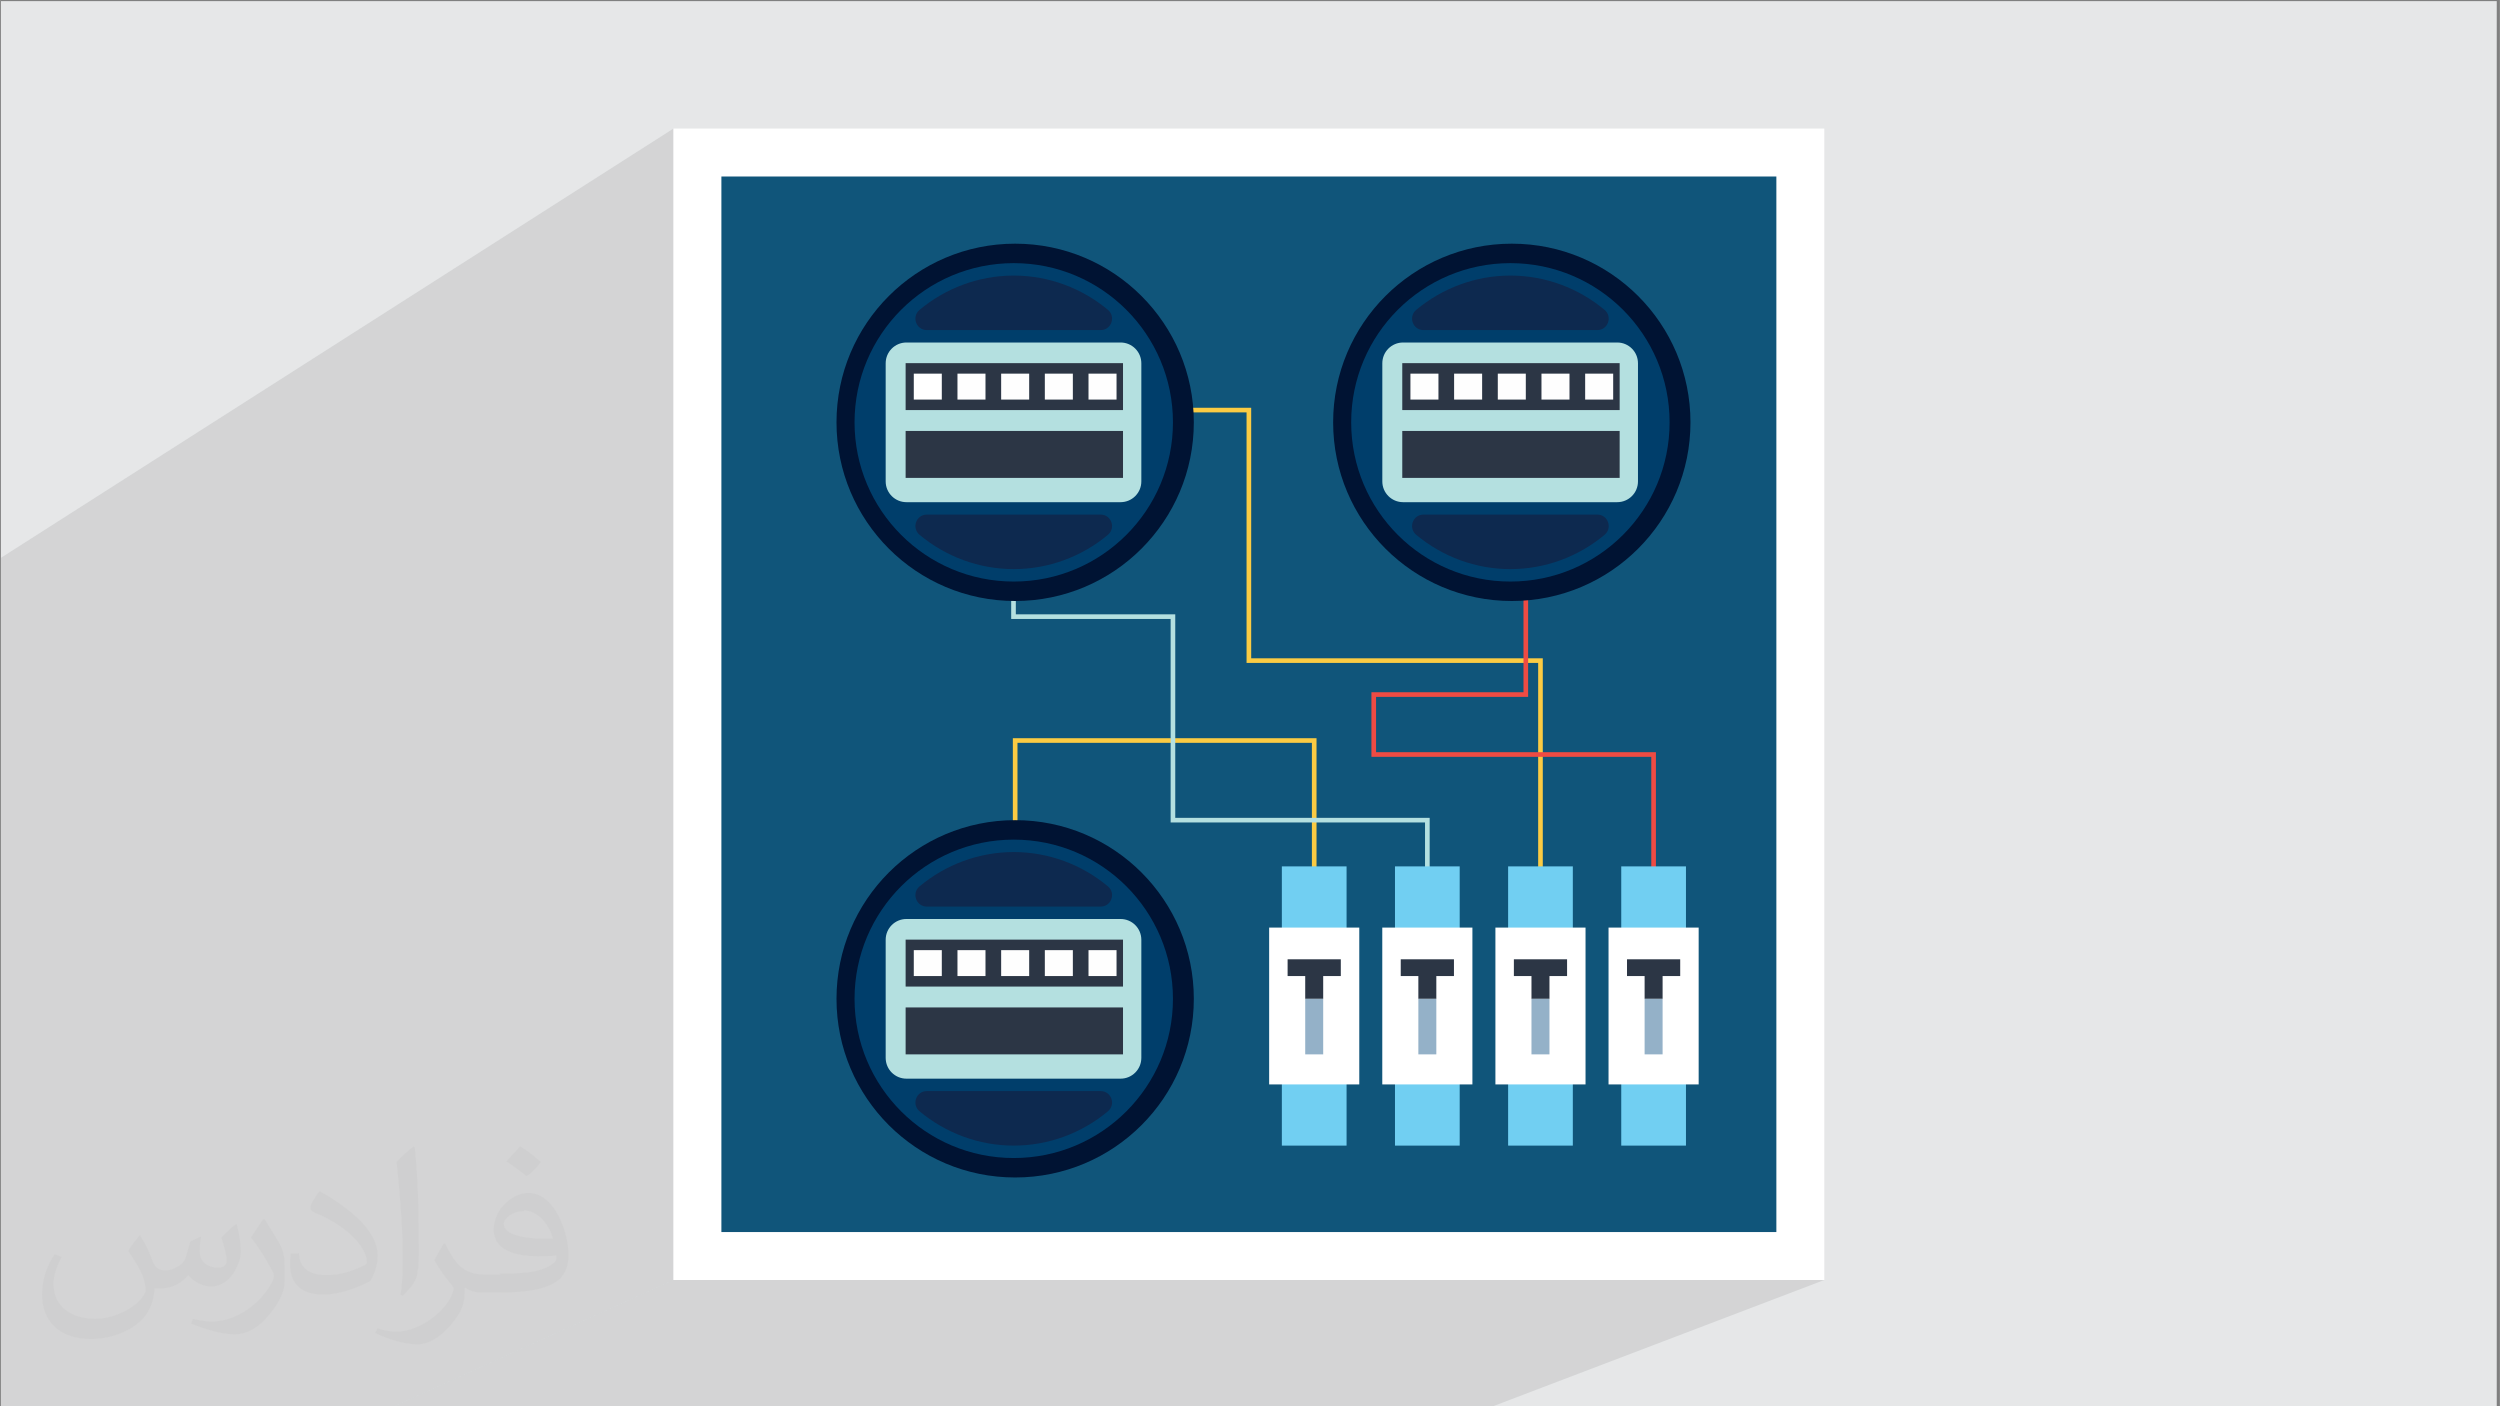 <?xml version="1.0" encoding="UTF-8"?>
<!DOCTYPE svg PUBLIC "-//W3C//DTD SVG 1.1//EN" "http://www.w3.org/Graphics/SVG/1.1/DTD/svg11.dtd">
<!-- Creator: CorelDRAW -->
<svg xmlns="http://www.w3.org/2000/svg" xml:space="preserve" width="3.703in" height="2.083in" version="1.1" style="shape-rendering:geometricPrecision; text-rendering:geometricPrecision; image-rendering:optimizeQuality; fill-rule:evenodd; clip-rule:evenodd"
viewBox="0 0 3703.33 2083.33"
 xmlns:xlink="http://www.w3.org/1999/xlink"
 xmlns:xodm="http://www.corel.com/coreldraw/odm/2003">
 <rect x="0" y="0" width="3703.33" height="2083.33" fill="#808080" stroke="none"/>
 <defs>
  <style type="text/css">
   <![CDATA[
    .fil0 {fill:#E6E7E8}
    .fil11 {fill:#FEFEFE;fill-rule:nonzero}
    .fil7 {fill:#EF4B43;fill-rule:nonzero}
    .fil5 {fill:#FBCB43;fill-rule:nonzero}
    .fil6 {fill:#B4E0E0;fill-rule:nonzero}
    .fil14 {fill:#94B1C8;fill-rule:nonzero}
    .fil13 {fill:#71CFF2;fill-rule:nonzero}
    .fil10 {fill:#2C3645;fill-rule:nonzero}
    .fil8 {fill:#001333;fill-rule:nonzero}
    .fil9 {fill:#003E6B;fill-rule:nonzero}
    .fil12 {fill:#0D294F;fill-rule:nonzero}
    .fil4 {fill:#10557A;fill-rule:nonzero}
    .fil3 {fill:white;fill-rule:nonzero}
    .fil2 {fill:#373435;fill-opacity:0.031}
    .fil1 {fill:#373435;fill-opacity:0.102}
   ]]>
  </style>
 </defs>
 <g id="Layer_x0020_1">
  <polygon class="fil0" points="1.35,1.67 3698.64,1.67 3698.64,2085 1.35,2085 "/>
  <g id="_2720228498704">
   <polygon class="fil1" points="2207.13,2085 579.94,2085 997.54,1896.22 2702.46,1896.22 "/>
   <polygon class="fil1" points="579.94,2085 1.35,2085 1.35,826.3 997.54,190.45 997.54,1896.22 "/>
  </g>
  <path class="fil2" d="M207.91 1831.15c6.98,10.94 11.98,20.83 16.04,31.87 2.92,6.98 5,18.96 20.94,18.96 5,0 10.94,-1.04 16.98,-5 6.98,-3.02 11.98,-8.96 13.96,-16.98l5.94 -20.94 15 -6.98 1.04 1.04c-1.98,7.92 -1.98,14.9 -1.98,20.94 0,17.92 14.9,23.85 26.87,23.85 7.08,0 13.02,-2.92 13.02,-9.9 0,-8.02 -3.96,-22.92 -8.02,-34.9 7.08,-6.98 14.06,-13.96 21.98,-20l1.04 1.04c3.96,14.9 5.94,29.9 5.94,39.9 0,9.9 -3.96,19.9 -7.92,26.87 -6.98,13.96 -20,24.9 -35.94,24.9 -11.98,0 -25,-5.94 -33.96,-16.87l0 0c-9.06,10.94 -21.98,19.9 -42.92,19.9l-7.08 0c-0.94,13.96 -3.96,23.96 -8.96,32.92 -12.92,24.9 -49.9,41.87 -84.9,41.87 -48.85,0 -72.81,-27.92 -72.81,-65.83 0,-22.92 7.92,-44.79 18.96,-59.79l10 3.96c-7.08,13.96 -11.98,26.98 -11.98,39.9 0,34.9 27.92,51.87 61.87,51.87 30.94,0 67.92,-20 74.9,-41.87 -1.98,-24.9 -11.98,-35.94 -26.04,-58.85 4.06,-6.98 10,-14.9 16.98,-22.92l1.04 0 0 0 0 1.04 0 0 0 0 -0 0zm563.13 -132.61c10,5.94 20,13.96 30,22.92 -6.04,7.92 -11.98,14.9 -20.94,20.94 -10,-8.02 -20,-15 -30,-21.98 6.98,-7.92 13.96,-14.9 20,-21.87l0 0 0.94 0 0 0 0 0zm5 95.63c-16.98,0 -29.9,11.04 -29.9,18.96 0,16.98 32.92,22.92 72.81,21.98 -4.9,-20 -21.87,-41.87 -42.92,-41.87l0 0.94 0 0 0 0 0 0zm-36.87 92.71c21.87,0 40.94,-0.94 54.9,-3.96 15.94,-3.96 29.9,-11.98 29.9,-17.92 0,-1.04 0,-3.02 0,-5 -8.96,1.04 -18.96,1.04 -27.92,1.04 -28.96,0 -51.87,-6.98 -60.94,-22.92 -1.98,-5 -3.96,-10 -3.96,-15 0,-15.94 6.98,-31.87 18.96,-41.87 10,-8.96 20.94,-13.96 32.92,-13.96 20,0 36.98,15.94 47.92,41.87 6.04,13.96 11.04,30.94 11.04,50.83 0,13.96 -3.96,24.9 -11.98,33.85 -15.94,15 -44.9,20.94 -89.9,20.94l-20 0 0 0 -4.9 0c-11.04,0 -18.96,-1.98 -26.04,-6.98l-0.94 0c0,3.02 0,5 0,8.02 0,10 -3.02,22.92 -10,32.92 -20,29.9 -41.98,42.81 -59.9,42.81 -18.96,0 -41.98,-6.98 -62.92,-16.87l3.96 -6.98c6.98,2.92 16.04,4.9 28.96,4.9 33.96,0 77.92,-32.81 83.85,-63.75 -0.94,-3.02 -3.96,-5.94 -6.98,-10 -9.9,-11.87 -15.94,-21.87 -21.87,-31.87 4.9,-10 9.9,-17.92 13.96,-24.9l1.98 0c13.96,28.85 26.98,45.83 56.87,45.83l5 0 0 0 20.94 0 -2.92 -1.04 0 0 0 0 0.01 0zm-145.83 30.94c1.98,-12.92 3.02,-28.85 3.02,-42.81l0 -20.94c0,-38.96 -5,-95.73 -8.96,-132.6 6.98,-8.02 16.98,-16.98 24.9,-22.92l1.98 0.94c5,46.87 6.04,100.73 6.04,150.52 0,13.02 0,25.94 -1.98,34.9 -1.04,11.98 -8.02,20.94 -21.98,34.9l-3.02 -1.98 0 0 0 0 0 0 -0 -0zm-150.73 -61.77c0.94,17.92 10,32.92 40.94,32.92 19.9,0 35.94,-5 54.9,-13.96 3.02,-1.04 5,-3.02 5,-5 0,-11.98 -8.96,-26.98 -23.96,-40.94 -13.96,-12.92 -33.96,-24.9 -51.98,-31.87 -5.94,-3.02 -7.92,-5 -7.92,-7.92 0,-5 6.98,-15.94 12.92,-23.96l2.08 0c19.9,10.94 42.92,26.87 59.9,43.85 14.9,15.94 24.9,32.92 24.9,50.83 0,12.92 -3.96,25.94 -10.94,37.92 -21.98,10.94 -45.94,19.9 -69.9,19.9 -28.96,0 -48.96,-12.92 -48.96,-44.9 0,-2.92 0,-8.96 1.04,-15.94l10 0 0 0 1.98 -0.94 0 0 0 0 -0.01 -0.01zm-51.98 -51.87l18.02 28.96c6.98,10.94 12.92,21.87 12.92,40.83l0 23.96c0,18.96 -11.98,38.85 -31.87,59.79 -15,13.96 -28.96,18.96 -41.98,18.96 -18.96,0 -39.9,-6.04 -64.9,-15.94l3.02 -6.98c7.92,1.98 16.98,3.96 27.92,3.96 35.94,0 71.87,-25.94 88.85,-57.81 2.08,-3.96 3.02,-6.98 3.02,-8.96 0,-4.06 -1.98,-8.02 -3.96,-11.04 -9.06,-16.87 -18.96,-32.81 -30,-46.77 6.04,-8.96 11.98,-18.02 18.02,-26.98l1.98 0 0 0 -1.04 -1.98 0 0 0 0 0 0.01z"/>
  <g id="_2720228502592">
   <polygon class="fil3" points="997.54,1896.22 2702.46,1896.22 2702.46,190.45 997.54,190.45 "/>
   <polygon class="fil4" points="1068.57,1825.2 2631.44,1825.2 2631.44,261.48 1068.57,261.48 "/>
   <polygon class="fil5" points="1950.22,1314.09 1943.35,1314.09 1943.35,1100.47 1507.2,1100.47 1507.2,1314.09 1500.34,1314.09 1500.34,1093.61 1950.22,1093.61 "/>
   <polygon class="fil6" points="2117.83,1330.85 2110.96,1330.85 2110.96,1218.43 1734.08,1218.43 1734.08,916.95 1497.88,916.95 1497.88,777.39 1504.74,777.39 1504.74,910.09 1740.94,910.09 1740.94,1211.59 2117.83,1211.59 "/>
   <polygon class="fil5" points="2285.41,1343.04 2278.56,1343.04 2278.56,982.08 1846.56,982.08 1846.56,610.93 1589.23,610.93 1589.23,604.08 1853.43,604.08 1853.43,975.23 2285.41,975.23 "/>
   <polygon class="fil7" points="2453.01,1302.63 2446.14,1302.63 2446.14,1121.2 2031.55,1121.2 2031.55,1025.52 2256.83,1025.52 2256.83,815.68 2263.69,815.68 2263.69,1032.38 2038.41,1032.38 2038.41,1114.32 2453.01,1114.32 "/>
   <path class="fil8" d="M1768.44 625.67c0,146.17 -118.5,264.68 -264.67,264.68 -146.18,0 -264.68,-118.51 -264.68,-264.68 0,-146.17 118.5,-264.68 264.68,-264.68 146.17,0 264.67,118.51 264.67,264.68z"/>
   <path class="fil9" d="M1737.52 625.67c0,130.27 -105.59,235.86 -235.84,235.86 -130.27,0 -235.86,-105.59 -235.86,-235.86 0,-130.26 105.59,-235.85 235.86,-235.85 130.25,0 235.84,105.59 235.84,235.85z"/>
   <path class="fil6" d="M1659.92 743.94l-317.22 0c-16.98,0 -30.76,-13.76 -30.76,-30.74l0 -175.04c0,-16.99 13.78,-30.77 30.76,-30.77l317.22 0c17,0 30.77,13.78 30.77,30.77l0 175.04c0,16.99 -13.77,30.74 -30.77,30.74z"/>
   <polygon class="fil10" points="1341.49,607.5 1663.54,607.5 1663.54,537.98 1341.49,537.98 "/>
   <polygon class="fil3" points="1353.59,591.95 1395.09,591.95 1395.09,553.53 1353.59,553.53 "/>
   <polygon class="fil11" points="1418.3,591.95 1459.81,591.95 1459.81,553.53 1418.3,553.53 "/>
   <polygon class="fil11" points="1483.02,591.95 1524.52,591.95 1524.52,553.53 1483.02,553.53 "/>
   <polygon class="fil11" points="1547.72,591.95 1589.23,591.95 1589.23,553.53 1547.72,553.53 "/>
   <polygon class="fil11" points="1612.43,591.95 1653.95,591.95 1653.95,553.53 1612.43,553.53 "/>
   <polygon class="fil10" points="1341.49,707.97 1663.54,707.97 1663.54,638.43 1341.49,638.43 "/>
   <path class="fil12" d="M1372.91 489l257.51 0c15.83,0 22.92,-19.79 10.77,-29.95 -38.32,-32.02 -87.17,-50.51 -138.31,-50.8l-2.42 0c-51.15,0.29 -99.99,18.78 -138.31,50.8 -12.16,10.16 -5.08,29.95 10.76,29.95z"/>
   <path class="fil12" d="M1501.67 843.11c-51.59,0 -100.89,-18.54 -139.52,-50.81 -12.16,-10.16 -5.08,-29.98 10.76,-29.98l257.51 0c15.83,0 22.92,19.82 10.77,29.98 -38.63,32.27 -87.93,50.81 -139.52,50.81z"/>
   <path class="fil8" d="M2504.19 625.67c0,146.17 -118.51,264.68 -264.69,264.68 -146.17,0 -264.67,-118.51 -264.67,-264.68 0,-146.17 118.5,-264.68 264.67,-264.68 146.18,0 264.69,118.51 264.69,264.68z"/>
   <path class="fil9" d="M2473.27 625.67c0,130.27 -105.59,235.86 -235.85,235.86 -130.26,0 -235.86,-105.59 -235.86,-235.86 0,-130.26 105.6,-235.85 235.86,-235.85 130.26,0 235.85,105.59 235.85,235.85z"/>
   <path class="fil6" d="M2395.66 743.94l-317.21 0c-16.99,0 -30.76,-13.76 -30.76,-30.74l0 -175.04c0,-16.99 13.77,-30.77 30.76,-30.77l317.21 0c17,0 30.77,13.78 30.77,30.77l0 175.04c0,16.99 -13.78,30.74 -30.77,30.74z"/>
   <polygon class="fil10" points="2077.24,607.5 2399.29,607.5 2399.29,537.98 2077.24,537.98 "/>
   <polygon class="fil11" points="2089.33,591.95 2130.84,591.95 2130.84,553.53 2089.33,553.53 "/>
   <polygon class="fil11" points="2154.04,591.95 2195.55,591.95 2195.55,553.53 2154.04,553.53 "/>
   <polygon class="fil11" points="2218.76,591.95 2260.26,591.95 2260.26,553.53 2218.76,553.53 "/>
   <polygon class="fil11" points="2283.47,591.95 2324.97,591.95 2324.97,553.53 2283.47,553.53 "/>
   <polygon class="fil11" points="2348.18,591.95 2389.69,591.95 2389.69,553.53 2348.18,553.53 "/>
   <polygon class="fil10" points="2077.24,707.97 2399.29,707.97 2399.29,638.43 2077.24,638.43 "/>
   <path class="fil12" d="M2366.16 489l-257.5 0c-15.85,0 -22.93,-19.79 -10.77,-29.95 38.63,-32.27 87.93,-50.81 139.52,-50.81 51.58,0 100.89,18.54 139.51,50.81 12.16,10.16 5.07,29.95 -10.77,29.95z"/>
   <path class="fil12" d="M2237.42 843.11c-51.59,0 -100.89,-18.54 -139.52,-50.81 -12.16,-10.16 -5.08,-29.98 10.77,-29.98l257.5 0c15.84,0 22.93,19.82 10.77,29.98 -38.62,32.27 -87.93,50.81 -139.51,50.81z"/>
   <path class="fil8" d="M1768.44 1479.71c0,146.17 -118.5,264.65 -264.67,264.65 -146.18,0 -264.68,-118.48 -264.68,-264.65 0,-146.2 118.5,-264.7 264.68,-264.7 146.17,0 264.67,118.51 264.67,264.7z"/>
   <path class="fil9" d="M1737.52 1479.71c0,130.24 -105.59,235.83 -235.84,235.83 -130.27,0 -235.86,-105.59 -235.86,-235.83 0,-130.27 105.59,-235.86 235.86,-235.86 130.25,0 235.84,105.59 235.84,235.86z"/>
   <path class="fil6" d="M1659.92 1597.97l-317.22 0c-17,0 -30.76,-13.78 -30.76,-30.76l0 -175.02c0,-17.01 13.76,-30.77 30.76,-30.77l317.22 0c17,0 30.77,13.76 30.77,30.77l0 175.02c0,16.98 -13.77,30.76 -30.77,30.76z"/>
   <polygon class="fil10" points="1341.49,1461.54 1663.54,1461.54 1663.54,1392 1341.49,1392 "/>
   <polygon class="fil11" points="1353.59,1445.96 1395.09,1445.96 1395.09,1407.57 1353.59,1407.57 "/>
   <polygon class="fil11" points="1418.3,1445.96 1459.81,1445.96 1459.81,1407.57 1418.3,1407.57 "/>
   <polygon class="fil11" points="1483.02,1445.96 1524.52,1445.96 1524.52,1407.57 1483.02,1407.57 "/>
   <polygon class="fil11" points="1547.72,1445.96 1589.23,1445.96 1589.23,1407.57 1547.72,1407.57 "/>
   <polygon class="fil11" points="1612.43,1445.96 1653.95,1445.96 1653.95,1407.57 1612.43,1407.57 "/>
   <polygon class="fil10" points="1341.49,1561.98 1663.54,1561.98 1663.54,1492.46 1341.49,1492.46 "/>
   <path class="fil12" d="M1630.42 1343.04l-257.51 0c-15.83,0 -22.92,-19.8 -10.76,-29.96 38.63,-32.26 87.93,-50.83 139.52,-50.83 51.58,0 100.89,18.57 139.52,50.83 12.15,10.16 5.07,29.96 -10.77,29.96z"/>
   <path class="fil12" d="M1501.67 1697.15c-51.59,0 -100.89,-18.57 -139.52,-50.84 -12.16,-10.15 -5.08,-29.95 10.76,-29.95l257.51 0c15.83,0 22.92,19.8 10.77,29.95 -38.63,32.27 -87.93,50.84 -139.52,50.84z"/>
   <polygon class="fil13" points="1898.85,1697.15 1994.72,1697.15 1994.72,1283.49 1898.85,1283.49 "/>
   <polygon class="fil3" points="1880.03,1606.5 2013.55,1606.5 2013.55,1374.16 1880.03,1374.16 "/>
   <polygon class="fil10" points="1933.46,1479.71 1960.1,1479.71 1960.1,1441.12 1933.46,1441.12 "/>
   <polygon class="fil10" points="1907.38,1445.96 1986.19,1445.96 1986.19,1421.13 1907.38,1421.13 "/>
   <polygon class="fil13" points="2066.45,1697.15 2162.31,1697.15 2162.31,1283.49 2066.45,1283.49 "/>
   <polygon class="fil3" points="2047.63,1606.5 2181.15,1606.5 2181.15,1374.16 2047.63,1374.16 "/>
   <polygon class="fil10" points="2101.07,1479.71 2127.7,1479.71 2127.7,1441.12 2101.07,1441.12 "/>
   <polygon class="fil10" points="2074.98,1445.96 2153.8,1445.96 2153.8,1421.13 2074.98,1421.13 "/>
   <polygon class="fil13" points="2234.06,1697.15 2329.91,1697.15 2329.91,1283.49 2234.06,1283.49 "/>
   <polygon class="fil3" points="2215.23,1606.5 2348.74,1606.5 2348.74,1374.16 2215.23,1374.16 "/>
   <polygon class="fil10" points="2268.66,1479.71 2295.31,1479.71 2295.31,1441.12 2268.66,1441.12 "/>
   <polygon class="fil10" points="2242.58,1445.96 2321.39,1445.96 2321.39,1421.13 2242.58,1421.13 "/>
   <polygon class="fil13" points="2401.65,1697.15 2497.51,1697.15 2497.51,1283.49 2401.65,1283.49 "/>
   <polygon class="fil3" points="2382.81,1606.5 2516.33,1606.5 2516.33,1374.16 2382.81,1374.16 "/>
   <polygon class="fil10" points="2436.26,1479.71 2462.9,1479.71 2462.9,1441.12 2436.26,1441.12 "/>
   <polygon class="fil10" points="2410.18,1445.96 2488.99,1445.96 2488.99,1421.13 2410.18,1421.13 "/>
   <polygon class="fil14" points="1933.46,1561.98 1960.1,1561.98 1960.1,1479.72 1933.46,1479.72 "/>
   <polygon class="fil14" points="2101.07,1561.98 2127.7,1561.98 2127.7,1479.72 2101.07,1479.72 "/>
   <polygon class="fil14" points="2268.66,1561.98 2295.31,1561.98 2295.31,1479.72 2268.66,1479.72 "/>
   <polygon class="fil14" points="2436.26,1561.98 2462.9,1561.98 2462.9,1479.72 2436.26,1479.72 "/>
  </g>
 </g>
</svg>
